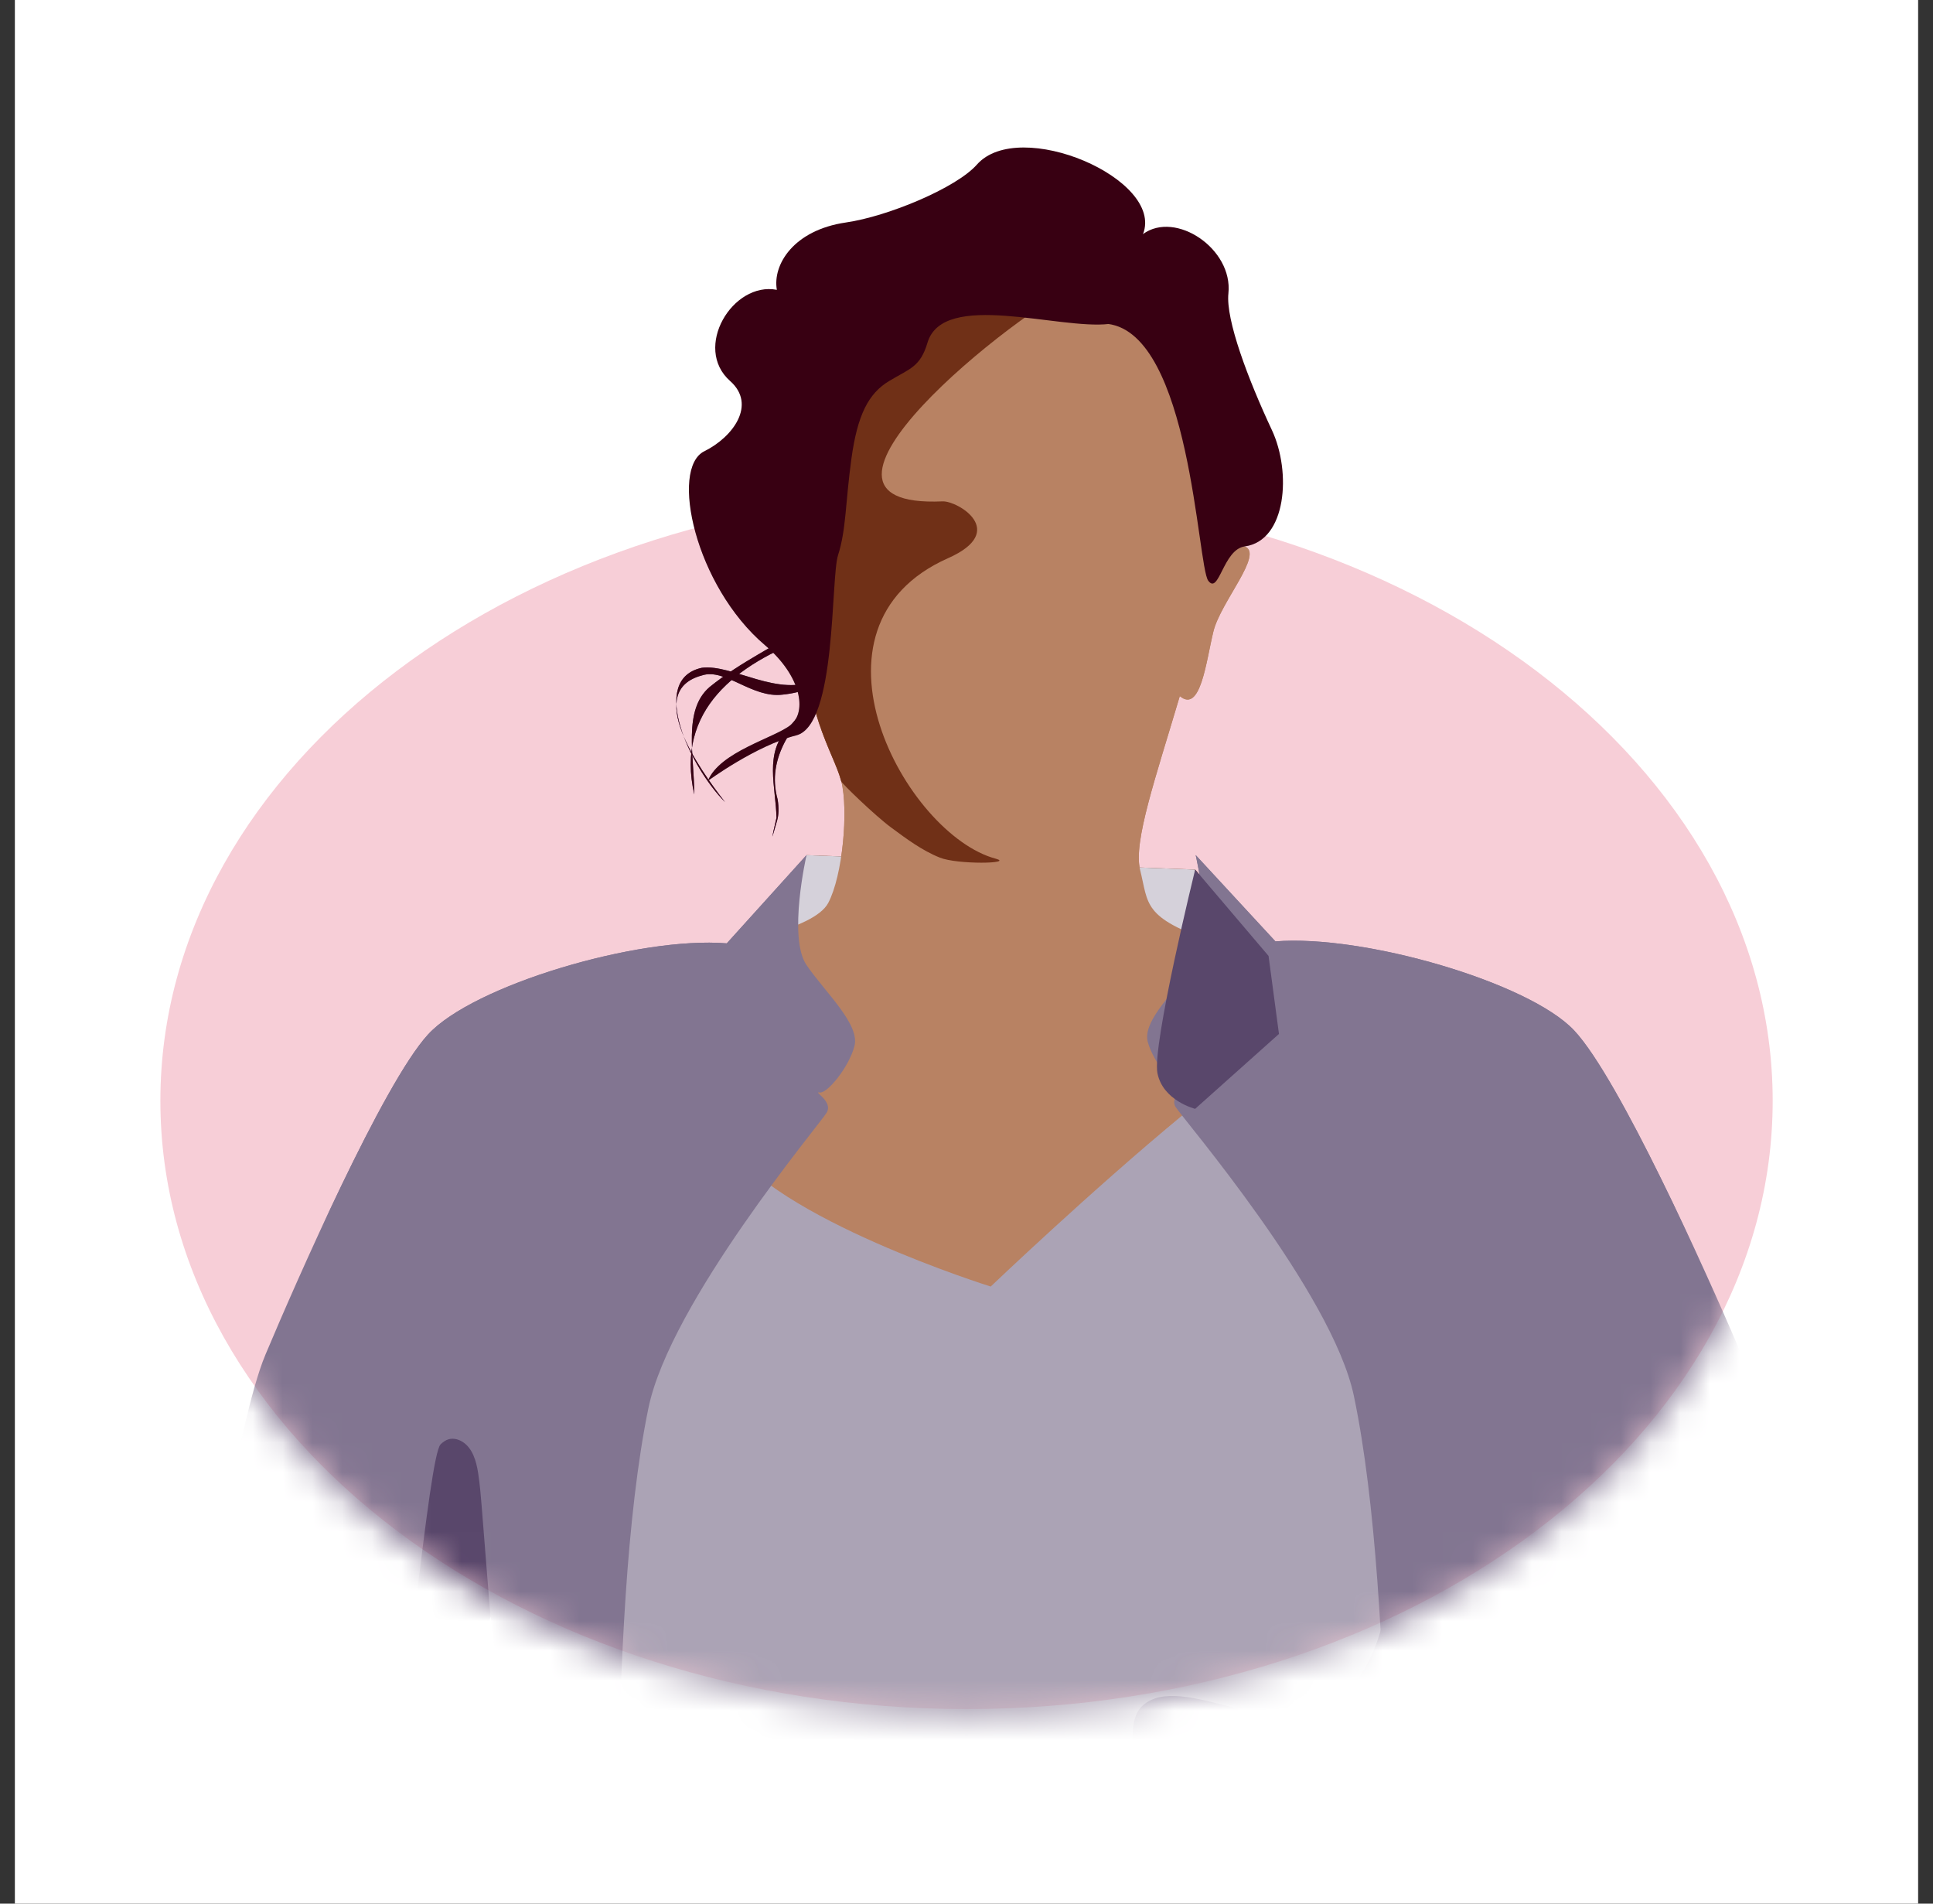 <svg width="65" height="64" viewBox="0 0 65 64" fill="none" xmlns="http://www.w3.org/2000/svg">
<rect x="0" y="0" width="65" height="64" fill="#333333" stroke="none"/>
<rect width="64" height="64" transform="translate(0.5)" fill="white"/>
<path d="M32.502 16.56C17.554 16.56 5.393 25.733 5.393 37.009C5.393 48.285 17.554 57.459 32.502 57.459C47.449 57.459 59.609 48.285 59.609 37.009C59.609 25.733 47.449 16.559 32.502 16.559V16.56Z" fill="#F7CED7"/>
<mask id="mask0_281_14789" style="mask-type:alpha" maskUnits="userSpaceOnUse" x="5" y="16" width="55" height="42">
<path d="M32.502 16.83C17.554 16.83 5.393 26.002 5.393 37.278C5.393 48.554 17.554 57.728 32.502 57.728C47.449 57.728 59.609 48.554 59.609 37.278C59.609 26.002 47.449 16.828 32.502 16.828V16.83Z" fill="#9ADBE8"/>
</mask>
<g mask="url(#mask0_281_14789)">
<path d="M48.657 67.529C44.964 69.109 40.577 70.236 38.694 70.446C35.03 70.851 32.257 70.972 31.661 70.958C25.638 70.808 19.888 69.133 19.829 69.12C19.829 69.12 18.245 51.625 19.635 47.354C21.025 43.083 26.332 38.747 26.332 38.747C26.332 38.747 30.847 42.353 33.06 42.573C33.06 42.573 40.2 37.516 40.773 36.43C41.346 35.344 41.525 32.485 40.814 31.67L40.046 31.389L42.705 31.719L48.704 45.152L48.657 67.529Z" fill="#ABA3B5"/>
<path d="M38.411 57.353C39.703 56.15 43.004 58.677 44.822 57.308C45.909 56.489 46.66 55.018 46.758 52.626C46.783 52.018 47.772 51.932 48.087 51.411C48.197 51.228 48.282 51.034 48.361 50.837C48.419 50.696 48.531 50.509 48.513 50.35C48.484 50.092 48.119 49.993 47.946 49.849C47.353 49.362 47.723 48.539 48.363 48.317C48.483 48.276 48.605 48.254 48.728 48.247L48.656 67.528C46.796 68.455 42.81 69.649 42.81 69.649C42.81 69.649 36.621 59.022 38.411 57.353Z" fill="#827591"/>
<path d="M20.078 55.837C19.691 56.544 20.705 59.624 23.343 58.284C25.98 56.944 23.384 65.383 21.947 67.612C21.656 68.063 21.222 68.54 20.689 68.476C20.378 68.44 20.156 68.24 19.999 67.971C19.917 65.683 19.881 63.315 19.939 61.226C19.975 60.997 20.011 60.768 20.046 60.539C20.136 59.936 20.378 55.29 20.08 55.835L20.078 55.837Z" fill="#827591"/>
<path d="M28.871 17.683C28.871 17.683 28.634 18.545 28.296 19.773C28.211 20.08 28.157 20.421 28.175 20.805C28.354 21.68 28.216 22.704 27.6 23.321C26.709 24.347 25.751 25.44 26.151 26.88C26.196 27.168 26.185 27.401 26.134 27.579C26.033 27.936 25.973 28.137 25.973 28.119C25.973 28.101 26.024 27.872 26.111 27.493C26.093 26.465 25.682 25.303 26.505 24.483C27.533 23.321 28.15 22.089 27.85 20.585C27.837 20.221 27.886 19.885 27.958 19.577C28.247 18.349 28.448 17.492 28.448 17.492L28.871 17.683Z" fill="#59476B"/>
<path d="M29.849 18.464C29.296 19.741 28.39 21.03 27.226 21.418C24.77 22.322 22.7 23.869 23.347 26.708C23.347 25.419 22.959 23.869 23.864 23.096C25.934 21.418 28.649 20.902 29.545 18.029L29.849 18.464Z" fill="#59476B"/>
<path d="M29.797 17.711C30.458 20.128 28.907 23.095 26.321 23.353C25.287 23.483 24.381 22.45 23.606 22.707C21.666 23.223 23.476 25.804 24.381 26.966C23.217 25.804 21.795 22.837 23.606 22.45C24.64 22.32 26.192 23.481 27.485 22.837C29.424 21.806 30.071 19.483 29.504 17.455L29.797 17.711Z" fill="#59476B"/>
<path d="M40.191 29.235V31.4L26.345 31.147L27.119 28.75L40.191 29.235Z" fill="#703017"/>
<path d="M24.437 31.719C24.437 31.719 27.364 31.281 27.852 30.356C28.34 29.43 28.535 27.239 28.291 26.267C28.098 25.495 27.353 24.416 27.125 22.404C26.771 22.36 26.682 22.324 26.565 21.817C26.402 21.125 26.413 19.381 26.337 18.65C26.297 18.268 26.729 18.053 27.167 18.057C27.387 14.206 28.349 8.819 34.193 9.282C34.339 9.293 37.363 9.185 39.118 10.936C40.519 12.334 41.05 15.653 40.712 18.841C41.049 18.535 41.486 18.228 41.857 18.371C42.509 18.62 41.045 20.232 40.801 21.237C40.557 22.241 40.374 23.987 39.673 23.403C38.862 26.141 38.104 28.307 38.337 29.237C38.63 30.406 38.408 30.843 40.812 31.671C40.812 31.671 42.923 34.883 39.801 37.462C36.68 40.041 33.314 43.253 33.314 43.253C33.314 43.253 25.997 40.966 24.437 38.387C22.878 35.808 24.437 31.719 24.437 31.719Z" fill="#B88263"/>
<path d="M31.608 28.834C31.009 28.596 30.487 28.204 29.968 27.822C29.403 27.403 28.307 26.336 28.289 26.269C28.045 25.297 26.923 23.836 27.069 20.624C27.215 17.411 26.825 8.7 34.191 9.284C34.27 9.292 35.212 9.261 36.334 9.521C34.229 10.442 25.834 17.119 31.696 16.856C32.199 16.834 33.932 17.857 31.881 18.766C26.651 21.085 30.46 28.062 33.486 28.87C34.108 29.036 32.204 29.072 31.606 28.834H31.608Z" fill="#B88263"/>
<path d="M38.437 7.87C39.156 6.016 34.272 3.924 32.85 5.534C32.161 6.315 29.864 7.275 28.445 7.48C26.684 7.736 25.976 8.902 26.124 9.744C24.635 9.457 23.292 11.695 24.553 12.81C25.45 13.604 24.649 14.695 23.686 15.171C22.518 15.748 23.375 19.698 25.726 21.693C26.957 22.739 27.134 23.931 26.594 24.369C26.055 24.808 24.203 25.266 23.803 26.254C23.803 26.254 25.412 25.069 26.776 24.723C28.139 24.377 27.928 19.454 28.183 18.663C28.457 17.81 28.429 16.892 28.631 15.423C28.834 13.954 29.202 13.225 29.907 12.805C30.61 12.384 30.947 12.337 31.191 11.519C31.72 9.751 35.606 11.091 37.294 10.891C38.983 10.691 37.768 9.472 38.437 7.872V7.87Z" fill="#ABA3B5"/>
<path d="M38.436 7.869C39.533 7.07 41.466 8.364 41.308 9.864C41.214 10.753 41.972 12.755 42.773 14.463C43.427 15.863 43.27 18.175 41.858 18.37C41.128 18.471 40.992 20.017 40.629 19.522C40.266 19.028 40.032 11.229 37.249 10.889C34.391 10.539 31.743 9.354 31.889 8.477C32.036 7.601 36.133 7.188 38.438 7.869H38.436Z" fill="#ABA3B5"/>
<path d="M6.28 61.697C7.475 62.757 8.538 63.552 9.601 64.348C10.618 65.109 11.727 65.674 13.055 66.335C14.328 66.97 15.689 67.85 16.907 68.191C17.274 68.294 17.86 68.469 18.633 68.722C18.893 68.806 19.203 68.954 20.094 69.252C20.101 69.254 20.15 69.277 20.217 69.304C20.368 69.364 20.444 69.394 20.491 69.383C20.598 69.362 20.558 69.108 20.681 68.803C20.952 68.13 20.314 54.571 21.804 47.34C22.536 43.787 27.559 37.801 27.796 37.411C28.031 37.022 27.317 36.681 27.561 36.729C27.805 36.778 28.537 35.901 28.732 35.171C28.927 34.441 27.756 33.371 27.121 32.446C26.487 31.52 27.121 28.747 27.121 28.747L24.439 31.715C21.464 31.472 15.904 33.127 14.391 34.781C12.878 36.435 9.952 43.103 8.928 45.538C7.904 47.971 7.125 55.077 5.717 56.051C4.308 57.025 5.075 58.046 6.002 59.502C6.308 59.981 5.726 61.119 5.726 61.119C5.726 61.119 6.036 61.48 6.279 61.695L6.28 61.697ZM13.906 60.97C13.906 60.97 14.59 60.434 14.736 59.316C14.883 58.196 14.346 57.904 15.224 57.078C16.103 56.25 16.493 54.352 16.493 54.352C16.737 56.444 17.567 60.923 17.567 60.923C17.453 61.738 17.236 63.356 16.963 65.228C16.415 64.53 15.671 64.05 15.226 63.404C14.689 62.625 13.908 60.971 13.908 60.971L13.906 60.97Z" fill="#827591"/>
<path d="M48.112 67.912C47.529 67.912 46.811 68.282 46.811 68.282C46.54 67.624 47.014 53.996 45.525 46.926C44.793 43.452 39.77 37.599 39.533 37.218C39.298 36.837 40.012 36.504 39.768 36.552C39.524 36.599 38.792 35.742 38.596 35.028C38.401 34.314 39.573 33.268 40.207 32.364C40.842 31.459 40.207 28.747 40.207 28.747L42.889 31.649C45.865 31.411 51.425 33.03 52.938 34.647C54.45 36.264 57.377 42.784 58.4 45.165C59.425 47.544 59.38 53.57 60.788 54.522C62.196 55.474 61.43 56.472 60.502 57.895C60.197 58.365 60.227 59.218 60.227 59.218C57.311 62.314 53.676 65.455 48.112 67.912ZM53.422 60.253C53.422 60.253 52.739 59.73 52.592 58.636C52.446 57.541 52.983 57.255 52.104 56.448C51.226 55.638 50.835 53.783 50.835 53.783C50.591 55.829 49.762 60.207 49.762 60.207C49.876 61.005 50.093 62.586 50.365 64.417C50.913 63.734 51.658 63.265 52.102 62.634C52.639 61.872 53.42 60.255 53.42 60.255L53.422 60.253Z" fill="#827591"/>
<path d="M13.254 57.971C13.633 58.277 14.409 48.96 14.815 48.56C14.893 48.482 14.985 48.415 15.092 48.386C15.238 48.347 15.399 48.383 15.531 48.461C15.891 48.672 16.017 49.122 16.08 49.534C16.138 49.912 16.169 50.295 16.2 50.677C16.292 51.826 16.382 52.977 16.474 54.126C16.48 54.201 16.485 54.275 16.491 54.351C16.478 54.409 16.088 56.259 15.224 57.074C14.345 57.902 14.882 58.194 14.736 59.313C14.614 60.243 14.123 60.768 13.96 60.92C13.033 60.085 12.315 58.99 11.215 58.402C10.73 58.142 10.186 57.992 9.736 57.677C9.286 57.361 12.802 57.606 13.254 57.971Z" fill="#59476B"/>
<path d="M40.191 29.235C40.191 29.235 38.739 35.141 38.922 36.076C39.104 37.01 40.191 37.279 40.191 37.279L43.008 34.761L42.658 32.138L40.191 29.235Z" fill="#703017"/>
</g>
<mask id="mask1_281_14789" style="mask-type:alpha" maskUnits="userSpaceOnUse" x="3" y="2" width="60" height="40">
<path d="M3.375 2.084H63V41.584L3.375 40.959V2.084Z" fill="#D9D9D9"/>
</mask>
<g mask="url(#mask1_281_14789)">
<path d="M48.656 67.529C44.963 69.109 40.576 70.236 38.693 70.446C35.029 70.851 32.256 70.972 31.66 70.958C25.637 70.808 19.887 69.133 19.828 69.12C19.828 69.12 18.244 51.625 19.634 47.354C21.024 43.083 26.331 38.747 26.331 38.747C26.331 38.747 30.846 42.353 33.059 42.573C33.059 42.573 40.198 37.516 40.771 36.43C41.344 35.344 41.523 32.485 40.813 31.67L40.045 31.389L42.704 31.719L48.703 45.152L48.656 67.529Z" fill="#ABA3B5"/>
<path d="M28.87 17.683C28.87 17.683 28.633 18.545 28.295 19.773C28.21 20.08 28.156 20.421 28.174 20.805C28.353 21.68 28.215 22.704 27.599 23.321C26.708 24.347 25.75 25.44 26.149 26.88C26.195 27.168 26.184 27.401 26.133 27.579C26.032 27.936 25.972 28.137 25.972 28.119C25.972 28.101 26.023 27.872 26.11 27.493C26.091 26.465 25.681 25.303 26.504 24.483C27.532 23.321 28.148 22.089 27.848 20.585C27.836 20.221 27.884 19.885 27.957 19.577C28.246 18.349 28.447 17.492 28.447 17.492L28.87 17.683Z" fill="#380012"/>
<path d="M29.848 18.464C29.295 19.741 28.389 21.03 27.225 21.418C24.768 22.322 22.699 23.869 23.346 26.708C23.346 25.419 22.957 23.869 23.863 23.096C25.933 21.418 28.648 20.902 29.544 18.029L29.848 18.464Z" fill="#380012"/>
<path d="M29.795 17.711C30.457 20.128 28.906 23.095 26.319 23.353C25.285 23.483 24.38 22.45 23.605 22.707C21.665 23.223 23.474 25.804 24.38 26.966C23.216 25.804 21.793 22.837 23.605 22.45C24.638 22.32 26.191 23.481 27.483 22.837C29.423 21.806 30.07 19.483 29.503 17.455L29.795 17.711Z" fill="#380012"/>
<path d="M40.19 29.235V31.4L26.344 31.147L27.118 28.75L40.19 29.235Z" fill="#D5D1DA"/>
<path d="M24.436 31.719C24.436 31.719 27.363 31.281 27.851 30.356C28.339 29.43 28.534 27.239 28.29 26.267C28.096 25.495 27.352 24.416 27.124 22.404C26.77 22.36 26.681 22.324 26.564 21.817C26.401 21.125 26.412 19.381 26.336 18.65C26.296 18.268 26.728 18.053 27.166 18.057C27.386 14.206 28.348 8.819 34.191 9.282C34.338 9.293 37.362 9.185 39.117 10.936C40.518 12.334 41.049 15.653 40.711 18.841C41.047 18.535 41.485 18.228 41.855 18.371C42.508 18.62 41.044 20.232 40.8 21.237C40.556 22.241 40.373 23.987 39.672 23.403C38.86 26.141 38.103 28.307 38.336 29.237C38.629 30.406 38.407 30.843 40.811 31.671C40.811 31.671 42.922 34.883 39.8 37.462C36.679 40.041 33.313 43.253 33.313 43.253C33.313 43.253 25.996 40.966 24.436 38.387C22.876 35.808 24.436 31.719 24.436 31.719Z" fill="#B88263"/>
<path d="M31.607 28.834C31.008 28.596 30.486 28.204 29.967 27.822C29.401 27.403 28.306 26.336 28.288 26.269C28.044 25.297 26.921 23.836 27.068 20.624C27.214 17.411 26.824 8.7 34.19 9.284C34.269 9.292 35.211 9.261 36.333 9.521C34.227 10.442 25.833 17.119 31.695 16.856C32.198 16.834 33.931 17.857 31.88 18.766C26.65 21.085 30.459 28.062 33.485 28.87C34.106 29.036 32.203 29.072 31.605 28.834H31.607Z" fill="#703017"/>
<path d="M38.436 7.87C39.155 6.016 34.271 3.924 32.849 5.534C32.16 6.315 29.863 7.275 28.444 7.48C26.683 7.736 25.974 8.902 26.123 9.744C24.633 9.457 23.29 11.695 24.552 12.81C25.448 13.604 24.648 14.695 23.684 15.171C22.517 15.748 23.373 19.698 25.725 21.693C26.956 22.739 27.133 23.931 26.593 24.369C26.054 24.808 24.201 25.266 23.802 26.254C23.802 26.254 25.411 25.069 26.775 24.723C28.138 24.377 27.927 19.454 28.181 18.663C28.456 17.81 28.427 16.892 28.63 15.423C28.832 13.954 29.201 13.225 29.906 12.805C30.609 12.384 30.945 12.337 31.189 11.519C31.719 9.751 35.605 11.091 37.293 10.891C38.982 10.691 37.767 9.472 38.436 7.872V7.87Z" fill="#380012"/>
<path d="M38.435 7.869C39.532 7.07 41.465 8.364 41.307 9.864C41.213 10.753 41.971 12.755 42.771 14.463C43.426 15.863 43.268 18.175 41.857 18.37C41.126 18.471 40.991 20.017 40.628 19.522C40.264 19.028 40.031 11.229 37.248 10.889C34.39 10.539 31.742 9.354 31.888 8.477C32.035 7.601 36.132 7.188 38.437 7.869H38.435Z" fill="#380012"/>
<path d="M6.28 61.697C7.475 62.757 8.538 63.552 9.601 64.348C10.618 65.109 11.727 65.674 13.055 66.335C14.328 66.97 15.689 67.85 16.907 68.191C17.274 68.294 17.86 68.469 18.633 68.722C18.893 68.806 19.203 68.954 20.094 69.252C20.101 69.254 20.15 69.277 20.217 69.304C20.368 69.364 20.444 69.394 20.491 69.383C20.598 69.362 20.558 69.108 20.681 68.803C20.952 68.13 20.314 54.571 21.804 47.34C22.536 43.787 27.559 37.801 27.796 37.411C28.031 37.022 27.317 36.681 27.561 36.729C27.805 36.778 28.537 35.901 28.732 35.171C28.927 34.441 27.756 33.371 27.121 32.446C26.487 31.52 27.121 28.747 27.121 28.747L24.439 31.715C21.464 31.472 15.904 33.127 14.391 34.781C12.878 36.435 9.952 43.103 8.928 45.538C7.904 47.971 7.125 55.077 5.717 56.051C4.308 57.025 5.075 58.046 6.002 59.502C6.308 59.981 5.726 61.119 5.726 61.119C5.726 61.119 6.036 61.48 6.279 61.695L6.28 61.697ZM13.906 60.97C13.906 60.97 14.59 60.434 14.736 59.316C14.883 58.196 14.346 57.904 15.224 57.078C16.103 56.25 16.493 54.352 16.493 54.352C16.737 56.444 17.567 60.923 17.567 60.923C17.453 61.738 17.236 63.356 16.963 65.228C16.415 64.53 15.671 64.05 15.226 63.404C14.689 62.625 13.908 60.971 13.908 60.971L13.906 60.97Z" fill="#827591"/>
<path d="M48.111 67.912C47.528 67.912 46.81 68.282 46.81 68.282C46.539 67.624 47.013 53.996 45.524 46.926C44.792 43.452 39.768 37.599 39.532 37.218C39.297 36.837 40.011 36.504 39.767 36.552C39.523 36.599 38.791 35.742 38.595 35.028C38.4 34.314 39.571 33.268 40.206 32.364C40.84 31.459 40.206 28.747 40.206 28.747L42.888 31.649C45.863 31.411 51.423 33.03 52.936 34.647C54.449 36.264 57.376 42.784 58.399 45.165C59.424 47.544 59.379 53.57 60.787 54.522C62.195 55.474 61.428 56.472 60.501 57.895C60.196 58.365 60.226 59.218 60.226 59.218C57.309 62.314 53.675 65.455 48.111 67.912ZM53.421 60.253C53.421 60.253 52.737 59.73 52.591 58.636C52.445 57.541 52.981 57.255 52.103 56.448C51.225 55.638 50.834 53.783 50.834 53.783C50.59 55.829 49.761 60.207 49.761 60.207C49.874 61.005 50.091 62.586 50.364 64.417C50.912 63.734 51.657 63.265 52.101 62.634C52.638 61.872 53.419 60.255 53.419 60.255L53.421 60.253Z" fill="#827591"/>
<path d="M40.189 29.235C40.189 29.235 38.738 35.141 38.92 36.076C39.103 37.01 40.189 37.279 40.189 37.279L43.007 34.761L42.657 32.138L40.189 29.235Z" fill="#59476B"/>
</g>
</svg>
